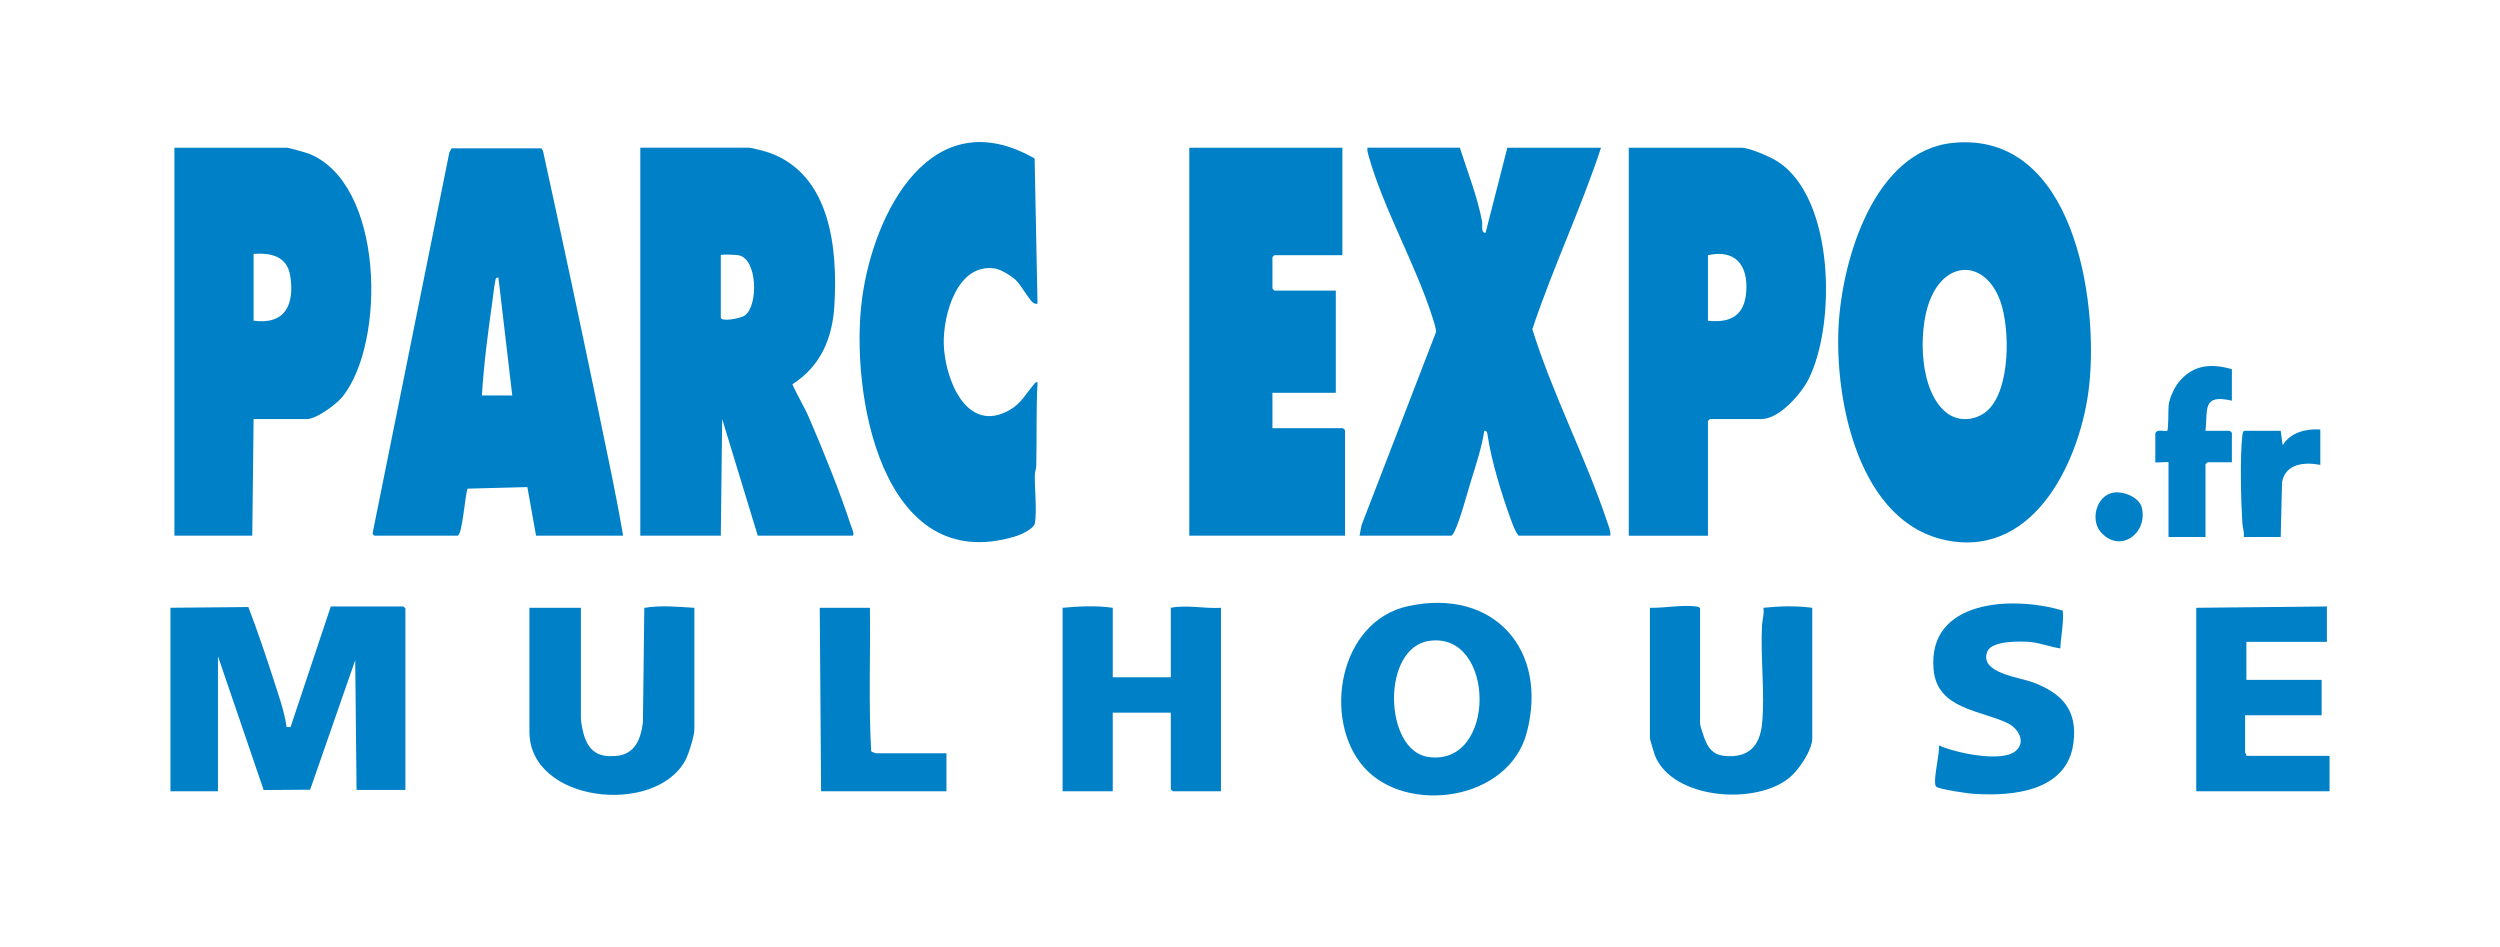 <?xml version="1.0" encoding="UTF-8"?> <svg xmlns="http://www.w3.org/2000/svg" width="264" height="100" viewBox="0 0 264 100" fill="none"><g clip-path="url(#clip0_467_1045)"><path d="M206.253 15.086C197.892 15.903 194.544 27.419 194.159 34.356C193.719 42.304 196.28 55.321 205.693 57.087C215.075 58.847 219.802 48.231 220.619 40.704C221.611 31.549 218.944 13.849 206.253 15.086ZM209.997 43.237C208.859 44.369 206.989 44.627 205.676 43.674C202.641 41.468 202.555 35.023 203.745 31.837C205.423 27.339 209.721 27.427 211.265 31.895C212.254 34.755 212.296 40.948 209.997 43.237Z" fill="#0080C7"></path><path d="M89.879 55.567C88.73 52.015 86.916 47.528 85.419 44.078C84.881 42.841 84.207 41.8 83.677 40.576C86.659 38.683 87.903 35.724 88.109 32.283C88.466 26.361 87.769 18.452 81.23 16.124C80.906 16.008 79.359 15.595 79.114 15.595H67.617V56.566H76.118L76.26 44.247L80.02 56.566H89.985C90.328 56.566 89.943 55.749 89.882 55.561L89.879 55.567ZM78.674 33.296C78.217 33.642 76.115 34.018 76.115 33.523V26.948C76.199 26.821 77.746 26.909 77.991 26.954C79.987 27.313 80.101 32.219 78.674 33.296Z" fill="#0080C7"></path><path d="M65.802 56.569C65.069 52.261 64.138 47.959 63.252 43.669C61.331 34.406 59.361 25.149 57.334 15.911L57.167 15.662H47.685L47.448 16.118L39.342 56.336C39.365 56.411 39.49 56.566 39.535 56.566H48.315C48.827 56.566 49.109 52.203 49.379 51.602L55.69 51.436L56.607 56.566H65.805L65.802 56.569ZM50.89 41.758C51.093 38.376 51.551 34.971 52.024 31.604C52.105 31.029 52.169 30.334 52.284 29.785C52.331 29.558 52.284 29.304 52.632 29.301L54.095 41.758H50.89Z" fill="#0080C7"></path><path d="M161.816 34.763C163.97 28.296 166.928 22.084 169.071 15.598H159.176L156.874 24.595C156.355 24.584 156.57 23.759 156.512 23.432C156.052 20.849 154.951 18.101 154.159 15.595H144.404C144.356 15.916 144.451 16.199 144.537 16.5C146.112 22.09 149.527 27.983 151.297 33.595C151.444 34.063 151.609 34.544 151.656 35.037L143.779 55.462L143.567 56.566H153.253C153.359 56.566 153.551 56.212 153.61 56.09C154.245 54.728 154.845 52.378 155.313 50.861C155.857 49.097 156.459 47.315 156.74 45.493C157.069 45.498 157.058 45.739 157.091 45.975C157.498 48.696 158.591 52.267 159.555 54.877C159.767 55.45 159.973 56.084 160.361 56.569H170.047C170.108 56.062 169.885 55.614 169.732 55.151C167.471 48.336 163.954 41.656 161.816 34.763Z" fill="#0080C7"></path><path d="M187.735 17.065C186.979 16.575 184.758 15.601 183.913 15.601H171.998V56.572H180.359V44.46C180.359 44.446 180.555 44.252 180.568 44.252H186.004C187.891 44.252 190.193 41.603 190.976 40.056C193.892 34.289 193.752 20.977 187.735 17.065ZM184.407 30.76C184.239 33.276 182.807 34.134 180.359 33.869V26.948C183.272 26.306 184.591 28.014 184.407 30.76Z" fill="#0080C7"></path><path d="M26.78 44.25H32.424C33.419 44.25 35.54 42.681 36.176 41.886C40.797 36.095 40.56 19.252 32.522 16.193C32.301 16.11 30.448 15.598 30.334 15.598H18.418V56.569H26.64L26.78 44.25ZM26.78 26.81C28.628 26.68 30.328 27.067 30.649 29.127C31.114 32.119 30.164 34.312 26.78 33.869V26.81Z" fill="#0080C7"></path><path d="M142.034 45.427C142.034 45.413 141.839 45.219 141.825 45.219H134.369V41.482H141.059V30.685H134.578C134.564 30.685 134.369 30.492 134.369 30.478V27.156C134.369 27.142 134.564 26.948 134.578 26.948H141.756V15.598H125.589V56.569H142.034V45.427Z" fill="#0080C7"></path><path d="M105.022 28.346C105.674 28.438 106.789 29.124 107.268 29.575C107.809 30.085 108.673 31.649 109.066 31.942C109.236 32.069 109.348 32.103 109.562 32.072L109.256 16.736C98.355 10.499 92.273 22.419 91.044 31.466C89.703 41.343 93.037 61.04 107.305 56.613C107.845 56.444 109.167 55.849 109.281 55.254C109.518 54.017 109.245 51.544 109.281 50.13C109.289 49.803 109.423 49.499 109.431 49.172C109.501 46.235 109.406 43.306 109.565 40.377C109.306 40.316 109.295 40.463 109.169 40.607C108.314 41.601 107.84 42.611 106.597 43.312C102 45.903 99.746 39.884 99.662 36.299C99.592 33.263 101.056 27.798 105.022 28.346Z" fill="#0080C7"></path><path d="M42.598 64.043H34.933L30.682 76.778H30.264C30.038 75.136 29.422 73.425 28.907 71.825C28.073 69.237 27.201 66.645 26.228 64.104L18 64.179V83.557H23.017V69.3L27.842 83.427L32.75 83.394L37.511 69.716L37.653 83.419H42.81V64.248C42.81 64.234 42.614 64.04 42.601 64.04L42.598 64.043Z" fill="#0080C7"></path><path d="M148.746 63.996C141.368 65.56 139.601 76.002 144.033 81.021C148.481 86.054 159.313 84.626 161.228 77.362C163.524 68.653 157.794 62.075 148.746 63.996ZM150.778 79.928C146.151 79.214 145.842 68.417 150.92 67.678C157.983 66.648 158.1 81.06 150.778 79.928Z" fill="#0080C7"></path><path d="M123.638 64.182V71.518H117.506V64.182C115.759 63.932 113.964 64.016 112.21 64.182V83.56H117.506V75.255H123.638V83.352C123.638 83.366 123.833 83.56 123.847 83.56H128.934V64.182C127.159 64.295 125.397 63.841 123.638 64.182Z" fill="#0080C7"></path><path d="M68.04 64.19L67.893 76.293C67.658 78.057 67.07 79.657 65.044 79.831C63.346 79.978 62.312 79.468 61.735 77.843C61.579 77.406 61.342 76.299 61.342 75.881V64.185H55.907V77.265C55.907 84.767 69.158 86.176 72.358 80.316C72.723 79.646 73.328 77.71 73.328 76.988V64.185C71.575 64.082 69.782 63.888 68.04 64.19Z" fill="#0080C7"></path><path d="M186.213 64.182C186.324 64.824 186.101 65.441 186.068 66.045C185.892 69.383 186.391 73.168 186.073 76.431C185.839 78.826 184.585 80.077 182.104 79.823C180.883 79.695 180.373 78.998 179.975 77.924C179.858 77.611 179.559 76.711 179.526 76.431V64.251C179.526 64.099 179.186 64.052 179.046 64.035C177.513 63.855 175.774 64.221 174.23 64.182V77.954C174.23 78.048 174.679 79.585 174.76 79.781C176.647 84.473 185.588 85.082 189.069 82.032C190.009 81.21 191.375 79.208 191.375 77.954V64.182C189.666 63.955 187.927 64.002 186.218 64.182H186.213Z" fill="#0080C7"></path><path d="M237.22 79.823C237.265 79.687 237.081 79.524 237.081 79.477V75.532H245.164V71.795H237.22V67.781H245.721V64.043L231.924 64.182V83.56H246V79.823H237.22Z" fill="#0080C7"></path><path d="M214.715 72.069C213.263 71.515 208.937 71.069 209.871 68.786C210.339 67.642 213.369 67.698 214.417 67.797C215.435 67.894 216.547 68.323 217.57 68.473C217.625 67.138 217.951 65.818 217.829 64.478C212.603 62.903 203.474 63.277 204.193 70.754C204.595 74.915 209.188 74.987 212.04 76.385C213.163 76.936 213.988 78.386 212.823 79.327C211.315 80.543 206.468 79.502 204.748 78.713C204.887 79.449 204.021 82.702 204.467 83.076C204.801 83.355 207.836 83.795 208.441 83.834C212.569 84.1 218.272 83.563 218.949 78.494C219.415 75.009 217.793 73.24 214.713 72.066L214.715 72.069Z" fill="#0080C7"></path><path d="M91.994 79.322C91.718 74.289 91.927 69.225 91.863 64.182H86.567L86.707 83.56H99.946V79.546H92.49C92.454 79.546 92.011 79.38 91.994 79.322Z" fill="#0080C7"></path><path d="M232.9 56.707V49.025C232.9 49.011 233.095 48.818 233.109 48.818H235.687V45.703C235.687 45.69 235.492 45.496 235.478 45.496H232.9C233.156 43.195 232.537 41.587 235.687 42.312V38.99C233.532 38.354 231.604 38.509 230.115 40.308C229.588 40.947 229.117 41.98 229.009 42.808C228.953 43.223 229.017 45.324 228.855 45.493C228.747 45.606 227.601 45.227 227.601 45.839V48.815C227.601 48.884 228.995 48.746 228.995 48.815V56.705H232.897L232.9 56.707Z" fill="#0080C7"></path><path d="M236.941 56.707H240.843L240.983 50.963C241.292 48.967 243.349 48.759 245.024 49.094V45.357C243.511 45.252 241.872 45.661 241.052 47.018L240.843 45.495H237.011C236.857 45.495 236.81 45.833 236.793 45.972C236.529 48.222 236.643 52.909 236.793 55.259C236.824 55.741 237.019 56.209 236.938 56.707H236.941Z" fill="#0080C7"></path><path d="M223.105 52.035C221.377 52.392 220.736 54.872 221.817 56.157C223.771 58.474 226.823 56.419 226.18 53.624C225.918 52.489 224.17 51.813 223.105 52.035Z" fill="#0080C7"></path></g><defs><clipPath id="clip0_467_1045"><rect width="228" height="69" fill="white" transform="translate(18 15)"></rect></clipPath></defs></svg> 